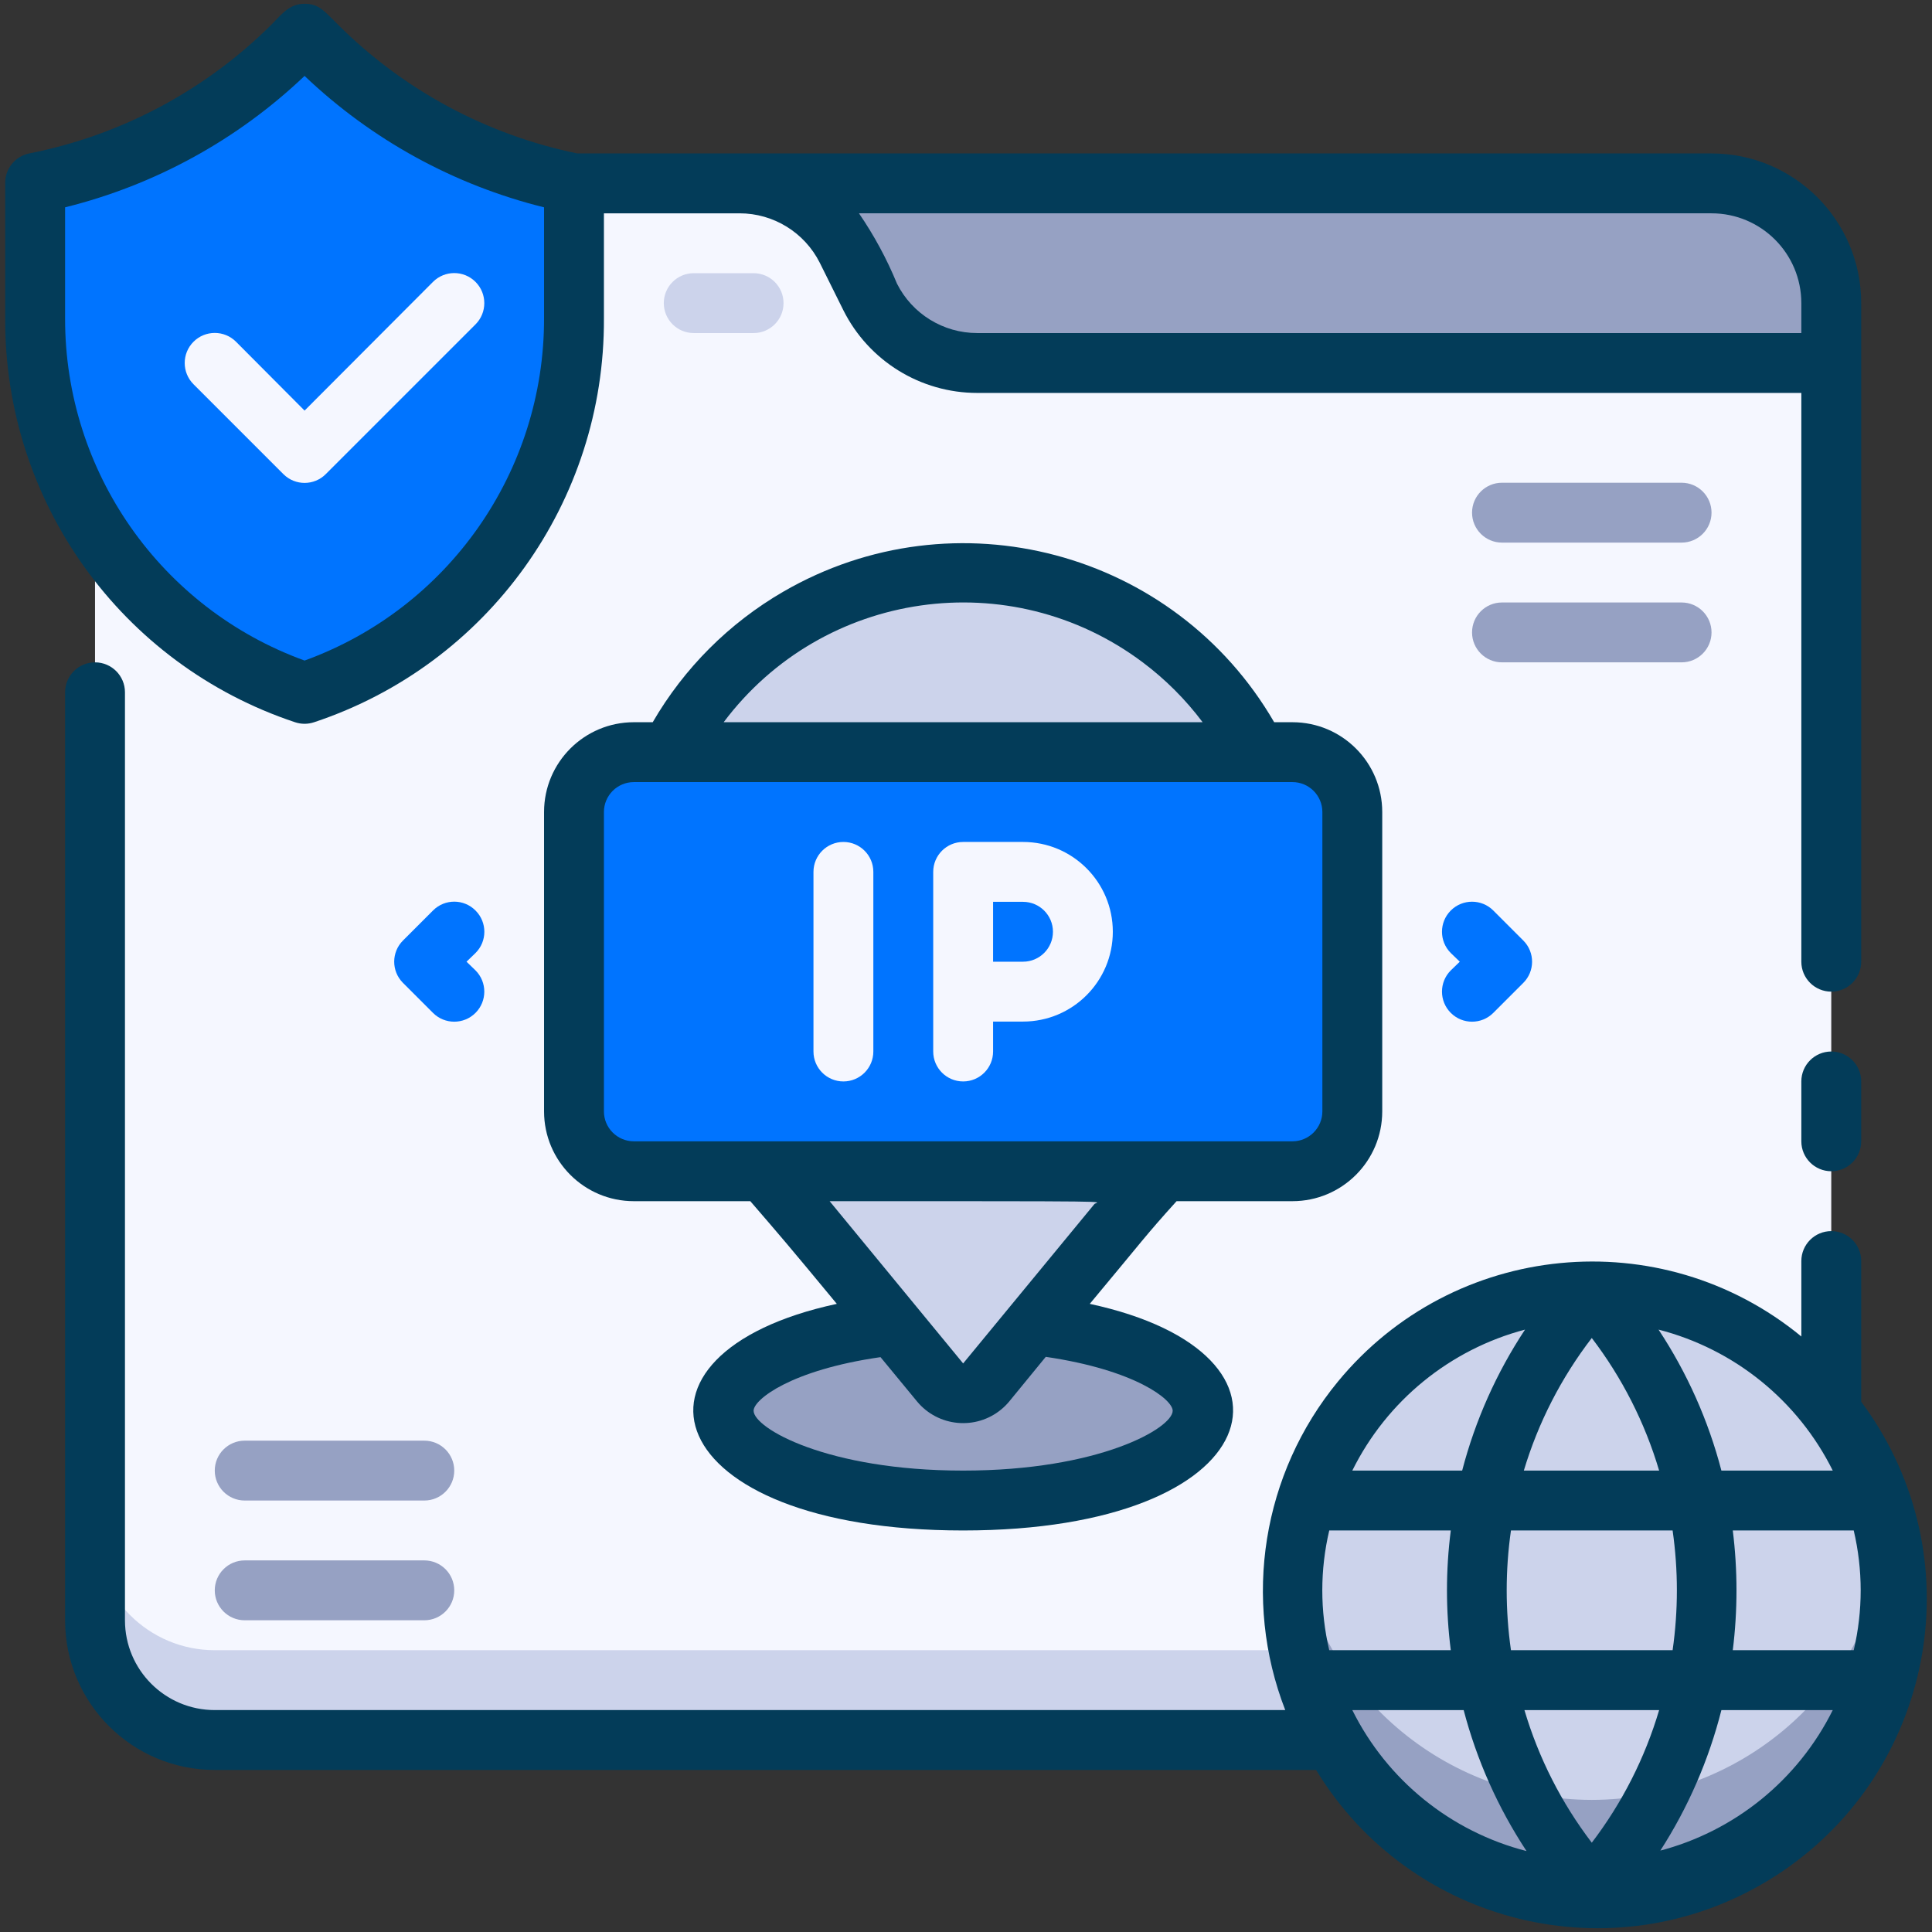 <?xml version="1.0" encoding="UTF-8"?>
<!-- Generator: Adobe Illustrator 24.3.0, SVG Export Plug-In . SVG Version: 6.00 Build 0)  -->
<svg xmlns="http://www.w3.org/2000/svg" xmlns:xlink="http://www.w3.org/1999/xlink" version="1.1" id="Capa_1" x="0px" y="0px" viewBox="0 0 512 512" style="enable-background:new 0 0 512 512;" xml:space="preserve" width="512" height="512">
<rect x="0" y="0" width="512" height="512" fill="#333333" stroke="none"/>
<g id="IP_Location">
	<path style="fill:#96A1C3;" d="M183.845,48.599h269.727c17.525,0,31.733,14.207,31.733,31.733v39.666l0,0H183.845l0,0V48.599   L183.845,48.599z"/>
	<path style="fill:#F5F7FF;" d="M56.915,48.599h139.068c12.024-0.009,23.02,6.779,28.401,17.532l6.188,12.534   c5.381,10.753,16.377,17.541,28.401,17.532h226.332v333.192c0,17.525-14.207,31.733-31.733,31.733H56.915   c-17.525,0-31.733-14.207-31.733-31.733V80.331C25.183,62.806,39.39,48.599,56.915,48.599z"/>
	<path style="fill:#CCD3EB;" d="M453.572,437.322H56.915c-17.525,0-31.733-14.207-31.733-31.733v23.799   c0,17.525,14.207,31.733,31.733,31.733h396.657c17.525,0,31.733-14.207,31.733-31.733V405.59   C485.304,423.115,471.097,437.322,453.572,437.322z"/>
	<path style="fill:#0074FF;" d="M152.113,48.599v35.778c-0.008,44.948-28.763,84.853-71.398,99.085   C38.079,169.23,9.325,129.325,9.316,84.377V48.599c27.327-5.524,52.271-19.382,71.398-39.666   C99.822,29.242,124.775,43.105,152.113,48.599z"/>
	<path style="fill:#F5F7FF;" d="M75.082,125.63L51.283,101.83c-3.111-3.111-3.111-8.154,0-11.265c3.111-3.111,8.154-3.111,11.265,0   l18.167,18.246l34.033-34.112c3.111-3.111,8.154-3.111,11.265,0c3.111,3.111,3.111,8.154,0,11.265L86.347,125.63   c-3.085,3.111-8.108,3.131-11.219,0.046C75.113,125.66,75.097,125.645,75.082,125.63z"/>
	<circle style="fill:#CCD3EB;" cx="421.839" cy="421.456" r="79.331"/>
	<path style="fill:#96A1C3;" d="M421.839,476.988c-39.198-0.027-72.5-28.678-78.379-67.432   c-6.767,43.288,22.839,83.865,66.126,90.632c43.288,6.767,83.865-22.839,90.632-66.126c1.269-8.119,1.269-16.387,0-24.506   C494.339,448.31,461.037,476.961,421.839,476.988z"/>
	<path style="fill:#CCD3EB;" d="M199.712,88.264h-15.866c-4.381,0-7.933-3.552-7.933-7.933c0-4.381,3.552-7.933,7.933-7.933h15.866   c4.381,0,7.933,3.552,7.933,7.933C207.645,84.713,204.093,88.264,199.712,88.264z"/>
	<ellipse style="fill:#96A1C3;" cx="255.244" cy="373.857" rx="63.465" ry="23.799"/>
	<path style="fill:#CCD3EB;" d="M342.508,238.994c-0.132-48.195-39.309-87.157-87.504-87.024   c-48.195,0.132-87.157,39.309-87.024,87.504c0.061,22.187,8.571,43.518,23.799,59.654c7.933,7.933,15.073,16.263,22.133,24.831   l34.906,42.442c2.796,3.374,7.797,3.842,11.17,1.047c0.381-0.316,0.731-0.666,1.047-1.047   c51.169-62.116,34.033-41.649,58.626-68.939C334.324,281.518,342.477,260.655,342.508,238.994z"/>
	<path style="fill:#0074FF;" d="M167.979,199.328h174.529c8.763,0,15.866,7.104,15.866,15.866v79.331   c0,8.763-7.104,15.866-15.866,15.866H167.979c-8.763,0-15.866-7.104-15.866-15.866v-79.331   C152.113,206.432,159.216,199.328,167.979,199.328z"/>
	<path style="fill:#033C59;" d="M485.304,278.66c-4.381,0-7.933,3.552-7.933,7.933v15.866c0,4.381,3.552,7.933,7.933,7.933   s7.933-3.552,7.933-7.933v-15.866C493.238,282.211,489.686,278.66,485.304,278.66z"/>
	<path style="fill:#033C59;" d="M78.176,191.395c1.647,0.556,3.431,0.556,5.077,0c46.052-15.306,77.039-58.49,76.793-107.018V56.532   h35.937c8.99-0.003,17.215,5.061,21.261,13.09l6.267,12.614c6.725,13.421,20.45,21.895,35.461,21.895h218.399v150.73   c0,4.381,3.552,7.933,7.933,7.933s7.933-3.552,7.933-7.933V80.331c0-21.907-17.759-39.666-39.666-39.666H152.985   C128.942,35.72,106.876,23.832,89.52,6.474C85.95,2.983,84.602,1,80.715,1c-3.887,0-5.871,2.539-8.726,5.474   C54.417,23.969,32.057,35.866,7.73,40.666c-3.753,0.765-6.424,4.103-6.347,7.933v35.778   C1.137,132.905,32.124,176.089,78.176,191.395z M477.371,80.331v7.933H258.972c-8.99,0.003-17.215-5.061-21.261-13.09   c-2.693-6.551-6.07-12.8-10.075-18.643h225.936C466.716,56.532,477.371,67.187,477.371,80.331z M17.25,54.945   c23.819-5.904,45.691-17.906,63.465-34.826c17.772,16.923,39.645,28.926,63.465,34.826v29.432   c0.059,40.577-25.32,76.838-63.465,90.676C42.57,161.215,17.19,124.954,17.25,84.377V54.945z"/>
	<path style="fill:#033C59;" d="M493.238,371.477v-37.286c0-4.381-3.552-7.933-7.933-7.933s-7.933,3.552-7.933,7.933v19.991   c-37.225-30.611-92.217-25.25-122.828,11.975c-20.032,24.36-25.361,57.633-13.939,87.031H56.915   c-13.144,0-23.799-10.655-23.799-23.799V183.462c0-4.381-3.552-7.933-7.933-7.933s-7.933,3.552-7.933,7.933v245.927   c0,21.907,17.759,39.666,39.666,39.666h291.86c25.036,41.182,78.716,54.27,119.898,29.234   c41.182-25.036,54.27-78.716,29.234-119.898C496.462,376.013,494.903,373.706,493.238,371.477z M403.99,453.189h35.699   c-3.766,12.701-9.815,24.61-17.85,35.144C413.805,477.799,407.756,465.89,403.99,453.189z M400.42,437.322   c-1.507-10.524-1.507-21.209,0-31.733h42.839c1.507,10.524,1.507,21.209,0,31.733H400.42z M352.266,405.59h32.209   c-1.349,10.535-1.349,21.198,0,31.733h-32.209C349.807,426.888,349.807,416.024,352.266,405.59z M439.53,389.724h-35.699   c3.815-12.713,9.917-24.622,18.008-35.144c8.035,10.533,14.083,22.442,17.85,35.144H439.53z M459.046,405.59h32.209   c2.459,10.435,2.459,21.298,0,31.733h-32.05c1.309-10.537,1.309-21.196,0-31.733H459.046z M485.542,389.724H456.19   c-3.463-13.286-9.091-25.91-16.66-37.365c20.086,5.159,36.937,18.796,46.171,37.365H485.542z M404.148,352.358   c-7.568,11.455-13.197,24.079-16.66,37.365h-29.115C367.521,371.243,384.211,357.619,404.148,352.358z M358.374,453.189h29.511   c3.479,13.28,9.106,25.902,16.66,37.365C384.459,485.395,367.608,471.758,358.374,453.189z M439.927,490.554   c7.414-11.489,12.907-24.11,16.263-37.365h29.511c-9.233,18.569-26.084,32.206-46.171,37.365H439.927z"/>
	<path style="fill:#033C59;" d="M311.807,318.325h30.701c13.144,0,23.799-10.655,23.799-23.799v-79.331   c0-13.144-10.655-23.799-23.799-23.799h-4.839c-26.381-45.478-84.635-60.96-130.113-34.578   c-14.34,8.319-26.26,20.238-34.578,34.578h-4.998c-13.144,0-23.799,10.655-23.799,23.799v79.331   c0,13.144,10.655,23.799,23.799,23.799h30.86c7.933,9.202,9.678,11.186,22.927,27.211c-61.244,13.169-47.44,60.054,33.478,60.054   s94.722-46.885,33.557-60.054C302.842,328.718,303.477,327.528,311.807,318.325z M318.709,191.395h-126.93   c26.288-35.051,76.013-42.154,111.064-15.866C308.856,180.039,314.198,185.381,318.709,191.395z M160.046,294.526v-79.331   c0-4.381,3.552-7.933,7.933-7.933h174.529c4.381,0,7.933,3.552,7.933,7.933v79.331c0,4.381-3.552,7.933-7.933,7.933H167.979   C163.598,302.459,160.046,298.907,160.046,294.526z M310.775,373.857c0,4.601-19.436,15.866-55.532,15.866   s-55.532-11.265-55.532-15.866c0-2.935,9.837-10.789,33.636-14.2l9.678,11.741c5.591,6.747,15.593,7.685,22.34,2.094   c0.762-0.631,1.463-1.332,2.094-2.094l9.678-11.82C300.938,363.068,310.775,370.922,310.775,373.857z M255.244,361.323   l-35.382-42.998c78.459,0,71.398,0,70.208,0.714L255.244,361.323z"/>
	<path style="fill:#F5F7FF;" d="M271.11,223.128h-15.866c-4.381,0-7.933,3.552-7.933,7.933v47.599c0,4.381,3.552,7.933,7.933,7.933   c4.381,0,7.933-3.552,7.933-7.933v-7.933h7.933c13.144,0,23.799-10.655,23.799-23.799   C294.909,233.783,284.254,223.128,271.11,223.128z M271.11,254.86h-7.933v-15.866h7.933c4.381,0,7.933,3.552,7.933,7.933   C279.043,251.308,275.491,254.86,271.11,254.86z"/>
	<path style="fill:#F5F7FF;" d="M223.511,223.128c-4.381,0-7.933,3.552-7.933,7.933v47.599c0,4.381,3.552,7.933,7.933,7.933   s7.933-3.552,7.933-7.933v-47.599C231.444,226.68,227.892,223.128,223.511,223.128z"/>
	<path style="fill:#0074FF;" d="M403.672,249.228l-7.933-7.933c-3.111-3.111-8.154-3.111-11.265,0   c-3.111,3.111-3.111,8.154,0,11.265l0,0l2.38,2.301l-2.38,2.301c-3.111,3.111-3.111,8.154,0,11.265   c3.111,3.111,8.154,3.111,11.265,0l7.933-7.933c3.111-3.085,3.131-8.108,0.046-11.219   C403.703,249.258,403.688,249.243,403.672,249.228z"/>
	<path style="fill:#0074FF;" d="M126.013,241.295c-3.085-3.111-8.108-3.131-11.219-0.046c-0.015,0.015-0.031,0.031-0.046,0.046   l-7.933,7.933c-3.111,3.085-3.131,8.108-0.046,11.219c0.015,0.015,0.031,0.031,0.046,0.046l7.933,7.933   c3.111,3.111,8.154,3.111,11.265,0c3.111-3.111,3.111-8.154,0-11.265l0,0l-2.38-2.301l2.38-2.301   c3.111-3.085,3.131-8.108,0.046-11.219C126.044,241.325,126.028,241.31,126.013,241.295z"/>
	<path style="fill:#96A1C3;" d="M112.447,413.523H64.848c-4.381,0-7.933,3.552-7.933,7.933c0,4.381,3.552,7.933,7.933,7.933h47.599   c4.381,0,7.933-3.552,7.933-7.933C120.38,417.075,116.828,413.523,112.447,413.523z"/>
	<path style="fill:#96A1C3;" d="M112.447,381.79H64.848c-4.381,0-7.933,3.552-7.933,7.933s3.552,7.933,7.933,7.933h47.599   c4.381,0,7.933-3.552,7.933-7.933S116.828,381.79,112.447,381.79z"/>
	<path style="fill:#96A1C3;" d="M398.04,143.796h47.599c4.381,0,7.933-3.552,7.933-7.933c0-4.381-3.552-7.933-7.933-7.933H398.04   c-4.381,0-7.933,3.552-7.933,7.933C390.107,140.245,393.659,143.796,398.04,143.796z"/>
	<path style="fill:#96A1C3;" d="M445.639,159.663H398.04c-4.381,0-7.933,3.552-7.933,7.933c0,4.381,3.552,7.933,7.933,7.933h47.599   c4.381,0,7.933-3.552,7.933-7.933C453.572,163.214,450.02,159.663,445.639,159.663z"/>
</g>
</svg>
